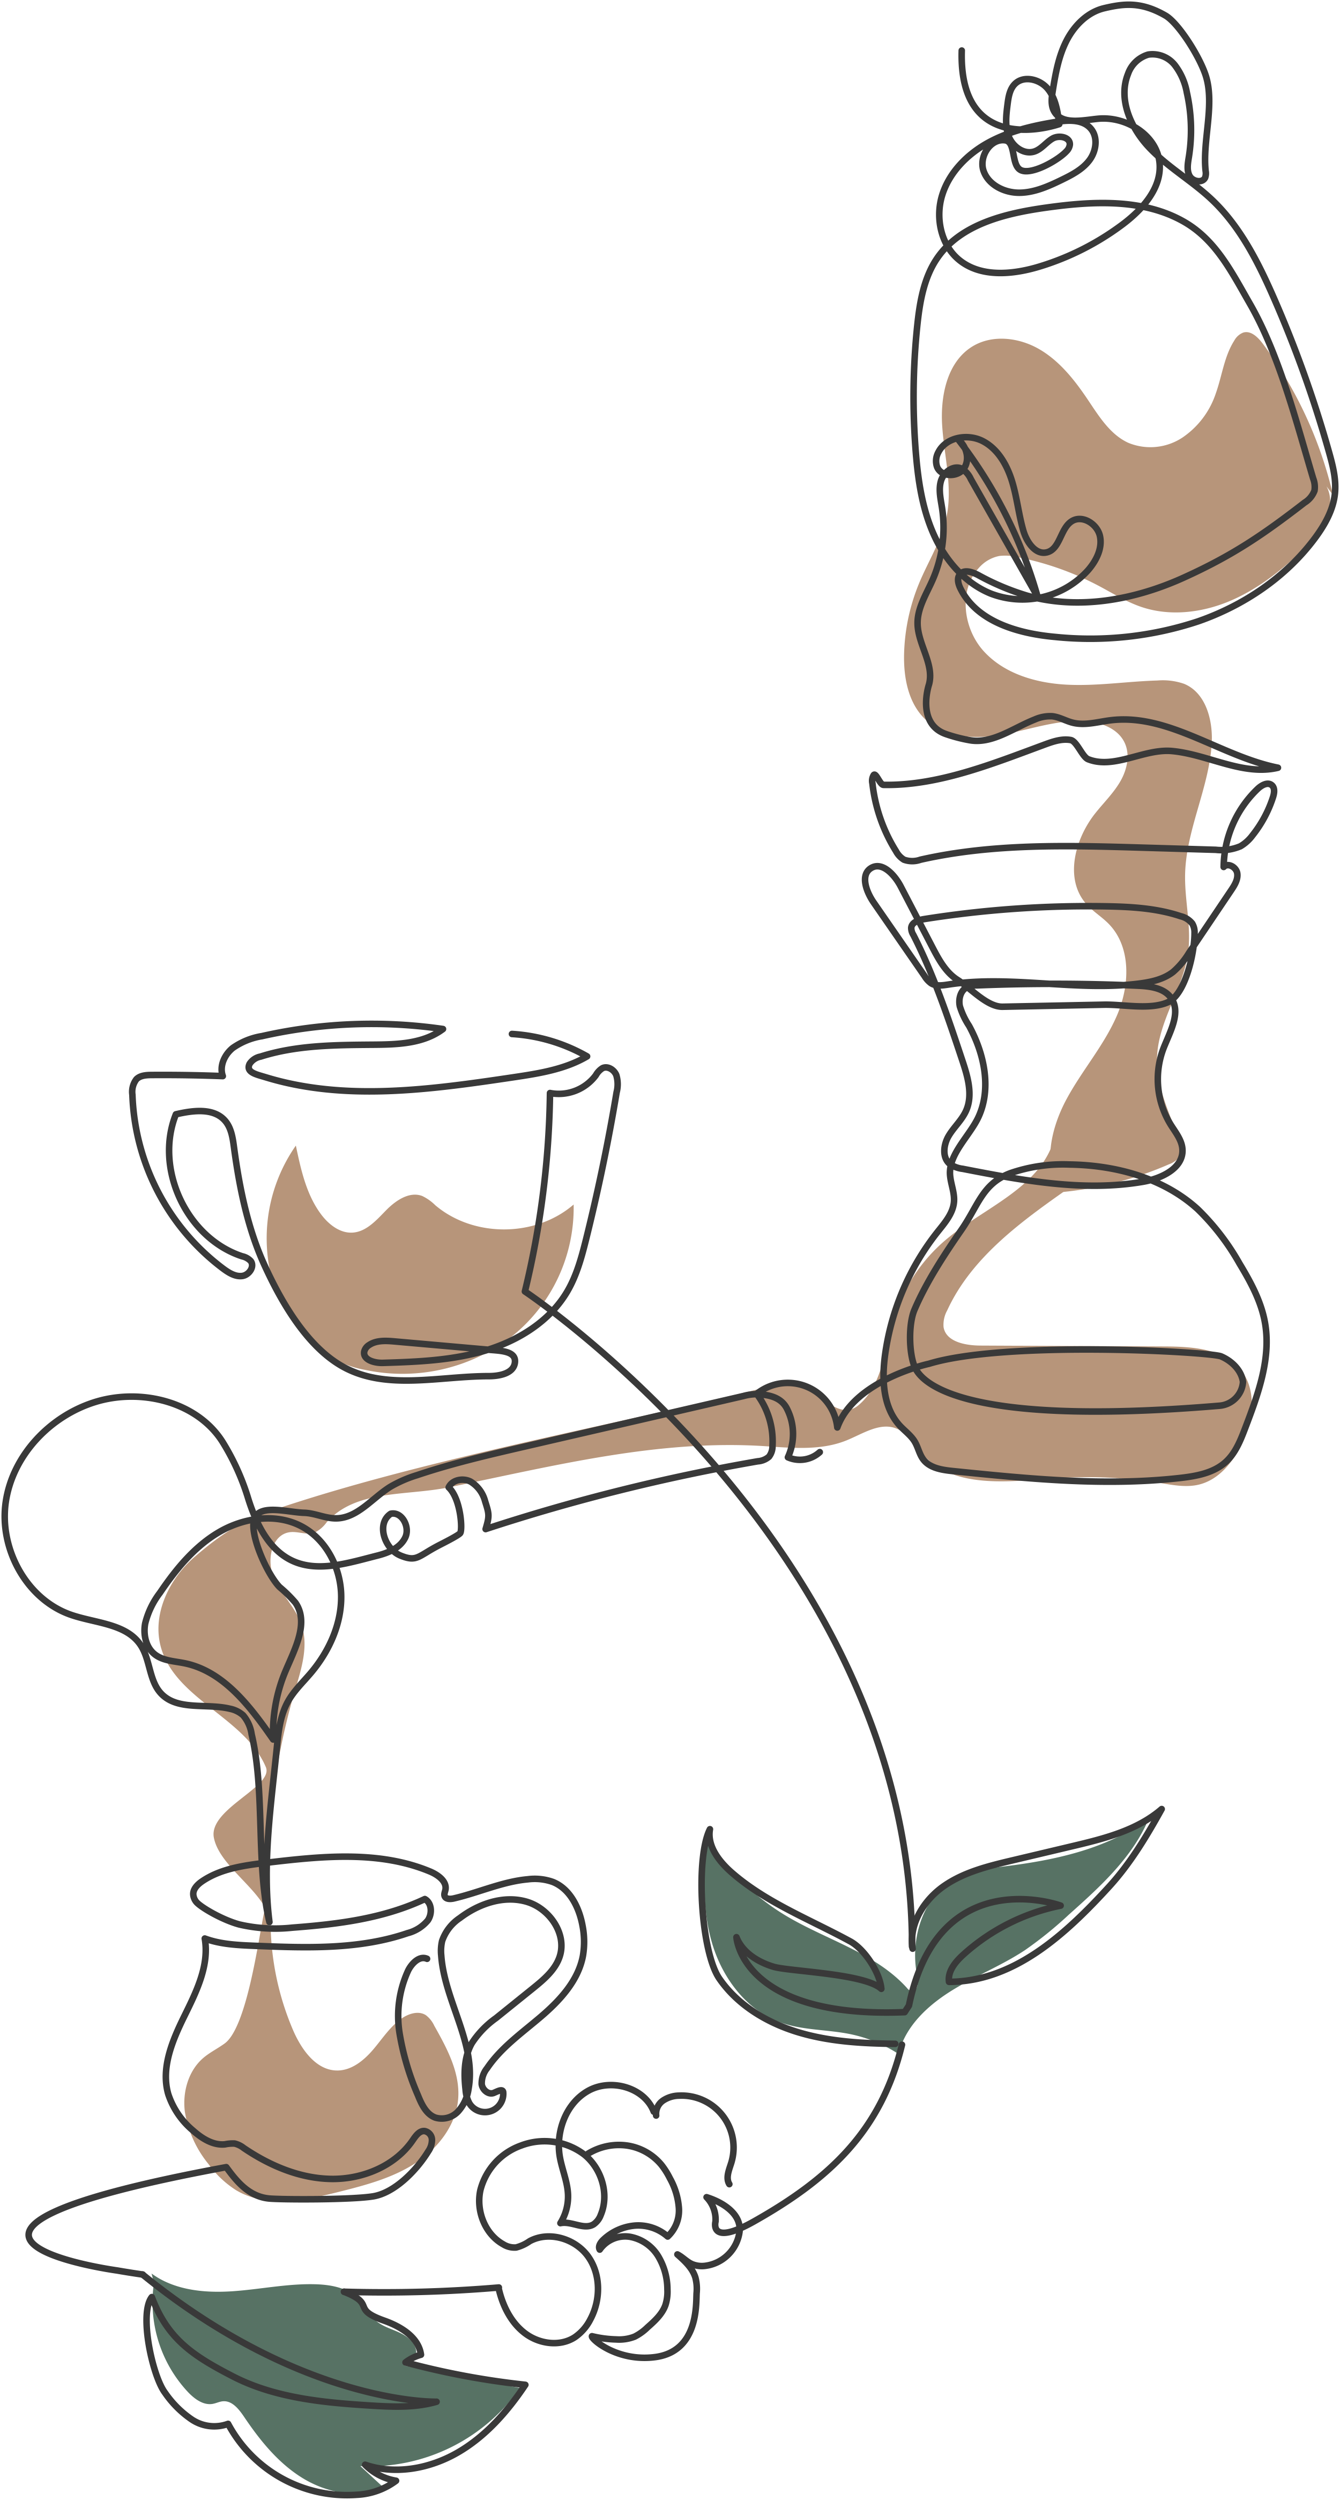<svg id="Gruppe_24" data-name="Gruppe 24" xmlns="http://www.w3.org/2000/svg" xmlns:xlink="http://www.w3.org/1999/xlink" width="307.193" height="572.732" viewBox="0 0 307.193 572.732">
  <defs>
    <clipPath id="clip-path">
      <rect id="Rechteck_59" data-name="Rechteck 59" width="307.193" height="572.732" fill="none"/>
    </clipPath>
  </defs>
  <g id="Gruppe_20" data-name="Gruppe 20">
    <g id="Gruppe_19" data-name="Gruppe 19" clip-path="url(#clip-path)">
      <path id="Pfad_81" data-name="Pfad 81" d="M241.716,89.988a93.551,93.551,0,0,0-16.109-34.7c-1.1-1.469-2.711-3.074-4.47-2.559a4.01,4.01,0,0,0-2.076,1.849c-2.31,3.607-2.784,8.054-4.229,12.086a19.718,19.718,0,0,1-7.681,10.143,13.311,13.311,0,0,1-12.379,1.183c-4.139-1.891-6.691-6.027-9.226-9.8-3.007-4.483-6.443-8.869-11.1-11.6s-10.795-3.493-15.4-.684c-5.872,3.581-7.406,11.471-6.931,18.334s2.367,13.776,1.024,20.521c-1.086,5.449-4.184,10.25-6.316,15.379a45.352,45.352,0,0,0-3.448,16.04c-.16,5.5.911,11.458,4.921,15.222,4.563,4.282,11.6,4.518,17.756,3.4s12.212-3.332,18.463-3.056c3.666.162,7.684,1.511,9.335,4.788,1.414,2.8.672,6.271-.895,8.994s-3.864,4.936-5.81,7.4c-4.644,5.885-7.009,14.938-2.1,20.607,1.54,1.78,3.624,3,5.265,4.693,5.2,5.348,4.807,14.155,1.84,21s-8.008,12.567-11.542,19.132-5.426,14.86-1.741,21.343a80.59,80.59,0,0,0,25.237-6.43,5.219,5.219,0,0,0,2.2-1.479c1.05-1.415.48-3.407-.162-5.048-2.309-5.9-5.083-11.907-4.775-18.234.4-8.281,6.007-15.5,7.111-23.721.8-5.946-.818-11.953-.684-17.951.225-10.115,5.387-19.566,6.085-29.66.377-5.449-1.248-11.876-6.293-13.968a14.846,14.846,0,0,0-6.122-.771c-6.991.2-13.965,1.329-20.949.947s-14.25-2.518-18.934-7.714-5.778-13.955-1.019-19.082a8.345,8.345,0,0,1,4.661-2.683,11.846,11.846,0,0,1,4.152.27,67.839,67.839,0,0,1,18.6,6.569c3.208,1.693,6.3,3.653,9.737,4.824,6.514,2.222,13.806,1.378,20.161-1.265s11.875-6.971,16.858-11.72c4.061-3.87,8.089-9.667,5.483-14.635" transform="translate(63.89 23.456)" fill="#b7957a"/>
      <path id="Pfad_82" data-name="Pfad 82" d="M233.979,191.427c-10.98,7.69-22.444,15.944-28.032,28.129a6.766,6.766,0,0,0-.837,3.811c.552,3.4,5.011,4.226,8.459,4.243q21.121.1,42.246.2c6.412.032,13.783.515,17.647,5.631,3.494,4.623,2.566,11.285.1,16.526-2.033,4.31-5.366,8.437-10.007,9.515-2.9.672-5.914.077-8.85-.4a104.8,104.8,0,0,0-24.069-1.065c-10.6.75-23.047,2.468-30.21-5.381-1.982-2.171-3.494-5.044-6.25-6.07-3.776-1.407-7.674,1.313-11.415,2.807-5.745,2.294-12.173,1.712-18.346,1.3-24.676-1.651-48.511,4.49-72.747,9.419-9.877,2.009-21.332.452-27.993,8.018a7.481,7.481,0,0,1-2.708,2.329c-1.78.674-3.767-.3-5.657-.084-4.259.49-5.466,6.462-3.739,10.384s5.137,7,6.436,11.084c1.535,4.824-.156,10-1.595,14.859a150.048,150.048,0,0,0-5.884,51.673l.292,2.492c.2-7.435-11.581-13.2-12.991-20.507-1.269-6.579,13.808-11.691,11.914-16.169C44.955,312.859,29.2,308.71,25.747,296.922c-2.213-7.555,1.757-15.83,7.733-20.955s10.607-8.178,18.062-10.705c35.677-12.087,81.305-20,116.252-28.937,7.04-1.8,12.322,9.615,17.858,4.908,5.5-4.668,5.958-12.777,8.031-19.681a38.316,38.316,0,0,1,11.7-17.968c8.673-7.422,21.3-11.784,24.887-22.621Z" transform="translate(11.198 80.651)" fill="#b7957a"/>
      <path id="Pfad_83" data-name="Pfad 83" d="M86.515,329.086A6.4,6.4,0,0,0,84.6,326.7c-1.664-1.07-3.915-.377-5.538.753-2.66,1.85-4.445,4.672-6.549,7.136s-4.878,4.739-8.117,4.787c-4.912.072-8.33-4.8-10.27-9.319a63.553,63.553,0,0,1-5.109-23.925c-.648,3.653-.849-6.125-1.595-2.49-1.248,6.1-3.9,25.849-8.927,29.528-1.61,1.181-3.441,2.057-4.953,3.363-3.38,2.92-4.73,7.73-4.207,12.165a25.287,25.287,0,0,0,5.411,12.083A22.985,22.985,0,0,0,41.1,366.8c6.893,4.1,15.628,2.361,23.406.418,6.044-1.508,12.187-3.114,17.446-6.451s9.585-8.736,10.06-14.947c.457-5.945-2.569-11.539-5.5-16.732" transform="translate(13.026 134.959)" fill="#b7957a"/>
      <path id="Pfad_84" data-name="Pfad 84" d="M45.08,216.883a37.053,37.053,0,0,1,3.9-35.347c1.162,5.53,2.41,11.256,5.8,15.774,1.745,2.323,4.346,4.362,7.246,4.162,3.141-.215,5.452-2.883,7.659-5.129s5.35-4.383,8.288-3.248a11.05,11.05,0,0,1,2.981,2.115c8.778,7.442,23.009,7.366,31.707-.171a37.711,37.711,0,0,1-14.575,30.54A41.04,41.04,0,0,1,64.84,232.92a23.5,23.5,0,0,1-10.279-4.551,32.446,32.446,0,0,1-5.212-6.079l-5.43-7.515" transform="translate(18.845 80.907)" fill="#b7957a"/>
      <path id="Pfad_85" data-name="Pfad 85" d="M24.581,362.46a30.061,30.061,0,0,0,7.755,24.928c1.514,1.6,3.535,3.127,5.7,2.754.807-.139,1.561-.536,2.378-.6,2.114-.162,3.672,1.849,4.857,3.607,3.636,5.391,7.837,10.588,13.38,13.99s12.657,4.771,18.646,2.238l-5.4-4.985a42.164,42.164,0,0,0,36.609-17.885l-27.047-5.243c1.84.616,3.608-1.693,3.172-3.584s-2.212-3.157-3.979-3.96-3.7-1.35-5.171-2.618c-1.571-1.356-2.416-3.374-3.841-4.885-2.453-2.6-6.276-3.354-9.848-3.475-6.442-.22-12.823,1.169-19.256,1.6s-13.3-.249-18.5-4.061" transform="translate(10.713 160.569)" fill="#577264"/>
      <path id="Pfad_86" data-name="Pfad 86" d="M156.684,340.519c2.088-5.793,7.051-10.091,12.327-13.263s11.048-5.491,16.181-8.891a90.857,90.857,0,0,0,10.062-8.138c7.23-6.44,14.69-13.2,18.38-22.148-9.585,7.213-21.847,9.742-33.757,11.18-3.218.389-6.5.727-9.469,2.031-8.329,3.661-11.827,14.283-9.887,23.17.312,1.428-.053,3.7-1.459,3.295a2.149,2.149,0,0,1-.927-.714c-7.3-8.081-18.567-11.025-27.9-16.646a53.7,53.7,0,0,1-17.825-17.578c-.947,8.107-1.24,16.476,1.145,24.283s7.836,15.031,15.511,17.806c5.161,1.866,10.83,1.612,16.2,2.735a32.086,32.086,0,0,1,11.659,5.009" transform="translate(49.79 128.392)" fill="#577264"/>
    </g>
  </g>
  <g id="Gruppe_22" data-name="Gruppe 22">
    <g id="Gruppe_21" data-name="Gruppe 21" clip-path="url(#clip-path)">
      <path id="Pfad_87" data-name="Pfad 87" d="M30.682,389.952c-3.72-.546-5.8-.924-5.8-.924s-59.458-8.064,24.961-23.679c2.3,3.136,5.121,6.75,9.847,7.188,2.891.267,18.846.317,23.831-.5S93.539,366,96.172,361.695a4.557,4.557,0,0,0,.83-2.66,2.064,2.064,0,0,0-1.71-1.957c-1.185-.087-2.009,1.1-2.679,2.077-4.058,5.94-11.516,9-18.709,8.892S59.8,365,53.842,360.961a5.271,5.271,0,0,0-2.086-1.018,8.76,8.76,0,0,0-2.2.179c-2.708.28-5.252-1.317-7.288-3.126a18.343,18.343,0,0,1-5.723-8.379c-1.726-5.992.945-12.288,3.7-17.88s5.755-11.626,4.675-17.767c3.63,1.343,7.574,1.515,11.441,1.673,11.782.481,23.886.919,35.04-2.9a8.9,8.9,0,0,0,4.642-2.913c1.06-1.527.95-3.994-.672-4.9-9.531,4.479-19.882,5.757-30.384,6.552a36.486,36.486,0,0,1-12.122-.724c-3.931-1.047-8.96-3.994-9.916-5.2A3.049,3.049,0,0,1,42.291,303c-.143-1.318.964-2.423,2.063-3.166,4.331-2.93,9.742-3.636,14.934-4.252,12.5-1.482,25.655-2.81,37.273,2.04,1.84.769,3.928,2.27,3.522,4.223-.1.468-.34.95-.176,1.4.267.74,1.308.723,2.075.546,5.706-1.32,11.152-3.857,16.984-4.386a12.458,12.458,0,0,1,5.758.609c3.913,1.567,6.039,5.877,6.792,10.026a19.074,19.074,0,0,1,.091,6.915c-1.061,5.637-5.226,10.154-9.585,13.883s-9.177,7.1-12.385,11.853a5.524,5.524,0,0,0-1.229,3.655c.171,1.3,1.556,2.491,2.773,1.992.781-.321,1.982-1.022,2.148-.2a4.189,4.189,0,0,1-7.781,2.531,7.718,7.718,0,0,1-.833-3.063c-.421-3.614-.37-7.47,1.418-10.639a21.351,21.351,0,0,1,5.556-5.768l8.391-6.757c2.539-2.046,5.2-4.268,6.211-7.369,1.681-5.18-2.355-11-7.581-12.528s-10.961.432-15.3,3.724a10.358,10.358,0,0,0-4.083,5.264,10.1,10.1,0,0,0-.2,3.311c.752,10.471,8.119,20.244,6.258,30.575a9.67,9.67,0,0,1-2.362,5.135A5.133,5.133,0,0,1,97.788,354c-2.083-.76-3.154-3.014-3.983-5.07a60.2,60.2,0,0,1-4.216-14.163,24.851,24.851,0,0,1,1.955-14.461c.846-1.686,2.618-3.465,4.336-2.688" transform="translate(2.025 131.129)" fill="none" stroke="#393939" stroke-linecap="round" stroke-linejoin="round" stroke-width="1.5"/>
      <path id="Pfad_88" data-name="Pfad 88" d="M68.789,364.382c7.476,2.928,1.444,3.876,9.193,6.615,3.809,1.347,7.9,3.806,8.444,7.811a10.191,10.191,0,0,0-3.548,1.759,179.49,179.49,0,0,0,27.475,5.136c-4.1,6.124-9.106,11.811-15.483,15.5s-14.278,5.186-21.252,2.807a12.894,12.894,0,0,0,7.094,3.671,16.249,16.249,0,0,1-8.985,3.212A30.905,30.905,0,0,1,42.21,394.648a9.279,9.279,0,0,1-8.329-1,23.4,23.4,0,0,1-6.134-6.122c-2.893-3.821-6-18.166-3.027-21.924,3.613,9.608,9.443,13.451,18.567,18.158,9.608,4.957,20.7,6.01,31.488,6.685,5.1.318,10.318.559,15.224-.867,0,0-30.468.849-67.376-29.132" transform="translate(10.083 160.641)" fill="none" stroke="#393939" stroke-linecap="round" stroke-linejoin="round" stroke-width="1.5"/>
      <path id="Pfad_89" data-name="Pfad 89" d="M90.048,362.492a312.741,312.741,0,0,1-35.491.976" transform="translate(24.315 161.556)" fill="none" stroke="#393939" stroke-linecap="round" stroke-linejoin="round" stroke-width="1.5"/>
      <path id="Pfad_90" data-name="Pfad 90" d="M108.008,164.564a39.642,39.642,0,0,1,17.228,5.132c-5.1,3-11.117,3.928-16.971,4.8-18.869,2.806-38.485,5.563-56.726-.02-2.083-.639-4.619-1.106-3.672-3.069a3.863,3.863,0,0,1,2.5-1.658c8.2-2.611,16.964-2.657,25.824-2.727,5.621-.043,11.511-.22,16.009-3.59a114.028,114.028,0,0,0-41.5,1.628,16.1,16.1,0,0,0-6.7,2.716c-1.892,1.525-3.1,4.155-2.278,6.442q-8.125-.314-16.258-.257c-1.255.009-2.647.078-3.538.963A4.745,4.745,0,0,0,21,178.5a52.045,52.045,0,0,0,20.813,39.831c1.279.944,2.76,1.869,4.338,1.676s2.926-2.135,1.981-3.413a3.774,3.774,0,0,0-1.978-1.1C33.417,211.31,26,195.423,30.965,182.972c3.892-.9,8.655-1.55,11.275,1.467,1.438,1.657,1.761,3.974,2.054,6.148,1.252,9.244,3.118,18.5,7,26.987s9.754,18.615,17.895,23.168c9.955,5.57,22.078,2.209,33.485,2.212,2.452,0,5.632-.6,6-3.021.419-2.79-3.3-2.789-6.112-3.036l-21.406-1.891c-2.023-.179-4.229-.314-5.907.828a2.417,2.417,0,0,0-1.107,1.511c-.314,1.885,2.352,2.627,4.263,2.57,7.908-.236,15.915-.554,23.5-2.823s14.8-6.731,18.8-13.559c2.18-3.724,3.308-7.956,4.349-12.142q4.127-16.6,6.952-33.482a7.291,7.291,0,0,0-.071-3.915c-.494-1.227-1.963-2.163-3.16-1.6a4.48,4.48,0,0,0-1.531,1.622,10.6,10.6,0,0,1-10.513,4.077,202.7,202.7,0,0,1-5.751,45.459s88.771,58.933,88.752,150.08" transform="translate(9.355 72.312)" fill="none" stroke="#393939" stroke-linecap="round" stroke-linejoin="round" stroke-width="1.5"/>
      <path id="Pfad_91" data-name="Pfad 91" d="M187.6,332.337a6.792,6.792,0,0,1-7.309,1.185,12.721,12.721,0,0,0-.117-10.926c-1.253-2.738-4.009-3.409-7.017-3.536a11.422,11.422,0,0,0-3.029.418l-50.093,11.564c-8.33,1.923-16.674,3.851-24.778,6.576a28.77,28.77,0,0,0-6.144,2.679c-4.117,2.572-7.494,7.146-12.349,7.215-2.5.035-4.868-1.2-7.366-1.275-3.833-.114-10.379-2.15-11.464,1.528s3.14,12.775,5.838,15.5a30.066,30.066,0,0,1,3.616,3.561c3.179,4.548-.119,10.579-2.277,15.69a36.331,36.331,0,0,0-2.818,15.655c-5.239-7.526-11.343-15.644-20.328-17.474-2.336-.476-4.9-.544-6.785-2.005-2.063-1.6-2.714-4.538-2.231-7.105a19.177,19.177,0,0,1,3.373-7.012c3.666-5.4,7.919-10.614,13.558-13.91s12.908-4.386,18.724-1.418c5.768,2.942,9.182,9.514,9.278,15.988s-2.771,12.748-6.954,17.691c-1.809,2.137-3.882,4.09-5.245,6.536-1.678,3.011-2.148,6.532-2.488,9.964-1.333,13.454-3.467,27.144-1.762,40.557-3.149-13.338-.932-29.664-4.081-43a8.557,8.557,0,0,0-1.965-4.375,6.448,6.448,0,0,0-3-1.476c-5.378-1.307-12.057.529-15.826-3.525-2.745-2.951-2.426-7.691-4.652-11.051-3.29-4.967-10.379-5.006-16.008-6.96C5.728,366.063-.56,354.454.981,343.8s10.081-19.664,20.352-22.9c10.679-3.367,23.9-.081,29.628,9.543A54.707,54.707,0,0,1,56.42,342.5c6.347,21,18.817,16.3,29.791,13.534,2.55-.643,5.272-1.788,6.378-4.174s-.784-5.968-3.353-5.4c-3.355,2.241-1.46,8.077,2.281,9.588s3.952.142,8.745-2.349c.648-.337,4.435-2.223,4.894-2.79.591-.732.156-7.879-2.63-10.5.817-1.751,3.3-2.2,5.017-1.32a7.489,7.489,0,0,1,3.344,4.551c.954,2.969.993,3.337.107,6.328a441.378,441.378,0,0,1,62.385-15.529,4.406,4.406,0,0,0,2.572-1.044,3.9,3.9,0,0,0,.807-2.471,17.994,17.994,0,0,0-3.623-11.937,11.413,11.413,0,0,1,18.482,7.7c3.947-10.963,21.02-14.594,21.02-14.594,17.579-5.379,64.5-2.747,66.965-1.689s4.648,3.178,5.021,5.835a5.871,5.871,0,0,1-5.53,5.479c-61.8,5.165-68.684-6.334-69.774-9.014-1.313-3.225-1.388-9.75-.025-12.955,2.686-6.315,6.855-12.674,10.765-18.314s4.8-10.581,11.218-13a37.013,37.013,0,0,1,13.6-1.989c10.6.15,21.536,3.1,29.368,10.241a55.094,55.094,0,0,1,9.591,12.478c2.539,4.2,4.931,8.6,5.807,13.425,1.483,8.17-1.528,16.413-4.489,24.17-1.078,2.828-2.231,5.764-4.463,7.808-2.8,2.568-6.8,3.276-10.577,3.7-17.264,1.931-34.7.172-51.987-1.589-2.489-.253-5.27-.662-6.787-2.651-.921-1.206-1.191-2.787-1.972-4.088-.856-1.43-2.264-2.426-3.4-3.649-3.88-4.187-4.175-10.548-3.407-16.2a58.107,58.107,0,0,1,12.057-28.223c1.657-2.08,3.542-4.243,3.75-6.894.159-2.044-.726-4.023-.9-6.066-.411-4.836,4.522-9,6.542-13.413,3-6.556,1.265-14.519-2.2-20.842a17.153,17.153,0,0,1-2.1-4.448c-.348-1.609.11-3.546,1.56-4.327a5.515,5.515,0,0,1,2.42-.471q18.357-.739,36.729.068c2.831.124,6.057.484,7.7,2.79,2.4,3.354-.269,7.807-1.755,11.651A19.826,19.826,0,0,0,268,257.24c1.142,1.84,2.644,3.636,2.742,5.8.2,4.276-4.872,6.649-9.092,7.367-13.683,2.333-27.669-.324-41.294-2.974a6.468,6.468,0,0,1-2.933-1.092c-1.814-1.48-1.475-4.417-.283-6.432s3.03-3.626,3.99-5.763c1.628-3.621.385-7.823-.872-11.589-3.259-9.764-6.533-19.57-11.22-28.734a3.011,3.011,0,0,1-.473-1.6c.121-1.281,1.69-1.793,2.962-2a241.023,241.023,0,0,1,41.44-2.93c5.864.093,11.811.413,17.371,2.277a4.808,4.808,0,0,1,2.65,1.671,3.975,3.975,0,0,1,.525,2.173c.013,4.467-2.07,14.11-6.17,15.884s-10.143.447-14.61.536l-23.212.468c-3.549.072-7.33-4.255-10.334-6.148-2.719-1.715-4.324-4.7-5.81-7.552l-7.2-13.816c-1.4-2.7-4.291-5.856-6.858-4.227-2.5,1.584-1.045,5.434.639,7.867q5.838,8.436,11.678,16.87a5.482,5.482,0,0,0,1.5,1.639c1.154.716,2.63.483,3.973.276,14.419-2.21,29.213,1.642,43.684-.208,2.76-.353,5.606-.963,7.8-2.676a18.171,18.171,0,0,0,3.645-4.35l9.653-14.334c.8-1.181,1.626-2.515,1.41-3.922s-2.144-2.484-3.113-1.44a25.144,25.144,0,0,1,7.815-17.906c.886-.834,2.284-1.616,3.215-.834.762.64.575,1.846.267,2.795A27.479,27.479,0,0,1,286.831,191a9.347,9.347,0,0,1-2.792,2.537,11.3,11.3,0,0,1-5.668.814l-16.975-.5c-16.974-.5-34.163-.985-50.723,2.771a5.616,5.616,0,0,1-3.778-.007,5.071,5.071,0,0,1-1.819-1.949,37.056,37.056,0,0,1-5.411-15.547,2.554,2.554,0,0,1,.3-1.892c.5-.632,1.436,2.231,2.242,2.247,12.366.247,24.776-4.735,36.379-9.02,2.1-.776,4.311-1.638,6.519-1.255,1.412.244,2.682,3.872,4.013,4.4,6.013,2.382,12.806-2.472,19.245-1.874,8.233.766,16.226,5.741,24.269,3.824-13.176-2.62-25.059-12.521-38.391-10.87-2.894.359-5.842,1.265-8.67.549-1.595-.4-3.059-1.311-4.7-1.476a8.709,8.709,0,0,0-4.016.76c-4.964,1.957-9.764,5.708-15.008,4.713a35.376,35.376,0,0,1-5.436-1.427c-6.748-2.443-3.783-11.3-3.783-11.3,1.3-4.659-2.6-9.242-2.611-14.078-.009-3.523,2.025-6.669,3.444-9.894a29.944,29.944,0,0,0,2.174-16.443c-.317-2.075-.849-4.22-.257-6.234s2.874-3.717,4.765-2.808a5.351,5.351,0,0,1,2.076,2.375l15.318,26.96a106.09,106.09,0,0,0-18.1-35.908c1.9,1.57,2.612,4.616,1.152,6.6s-5.118,1.876-6.079-.389a4.109,4.109,0,0,1,.262-3.384c1.741-3.477,6.7-4.357,10.16-2.589s5.572,5.433,6.721,9.148,1.528,7.627,2.607,11.363c.759,2.627,2.806,5.669,5.45,4.973,3.023-.8,3.027-5.486,5.683-7.133,2.419-1.5,5.832.642,6.435,3.422s-.828,5.622-2.686,7.775a20.273,20.273,0,0,1-22.347,5.4c-6-2.429-10.493-7.734-13.117-13.647s-3.564-12.427-4.078-18.875a157.571,157.571,0,0,1,.338-28.76c.565-5.449,1.5-11.08,4.6-15.593C219.9,51,230.135,48.544,239.483,47.236c10.619-1.486,22.074-2.122,31.425,3.126,7.426,4.168,11.045,11.5,15.291,18.882,6.734,11.709,10.653,27.094,14.507,40.038a5.376,5.376,0,0,1,.306,2.79,5.479,5.479,0,0,1-2.26,2.732c-9.708,7.5-16.64,12.186-27.821,17.24s-24.02,7.425-35.824,4.078a57.06,57.06,0,0,1-11.139-4.685c-1.359-.721-3.251-1.391-4.239-.211-.737.879-.393,2.216.113,3.246,3.756,7.665,13.283,10.364,21.786,11.117a78.616,78.616,0,0,0,32.755-3.594c10.451-3.642,20.04-10.088,26.666-18.953,2.293-3.068,4.269-6.54,4.652-10.353.324-3.217-.506-6.426-1.385-9.537a271.846,271.846,0,0,0-12.572-35.111c-3.616-8.264-7.779-16.536-14.35-22.715-4.506-4.239-10.01-7.354-14.269-11.842s-7.175-11.126-4.869-16.867a7,7,0,0,1,4.641-4.445,6.523,6.523,0,0,1,6.117,2.435,14.483,14.483,0,0,1,2.737,6.283,39.116,39.116,0,0,1,.458,14.752c-.236,1.462-.533,3.055.185,4.35s2.972,1.691,3.561.333a2.943,2.943,0,0,0,.1-1.489c-.756-6.9,2.14-15.178.042-21.8-1.412-4.458-6.312-12.118-9.262-13.813-5.544-3.188-9.472-2.75-14.025-1.68-3.841.9-6.884,3.981-8.673,7.5s-2.5,7.47-3.126,11.364c-.259,1.606-.483,3.358.32,4.774,1.785,3.146,6.427,2.049,10.026,1.689,6.427-.642,13.569,3.73,14.14,10.165.509,5.722-3.941,10.647-8.54,14.088a61.66,61.66,0,0,1-19.028,9.62c-6.143,1.859-13.445,2.531-18.4-1.544-4.2-3.451-5.479-9.686-3.856-14.872s5.739-9.329,10.5-11.954,10.146-3.883,15.508-4.766c2.806-.461,6.135-.653,8.013,1.482,1.728,1.966,1.307,5.152-.256,7.252s-3.981,3.36-6.335,4.506c-3.079,1.5-6.316,2.952-9.742,2.974s-7.1-1.77-8.216-5.006,1.558-7.471,4.951-7.006c2.534.348,1.3,5.716,3.6,6.834,2.475,1.2,8.6-2.3,10.458-4.328a2.524,2.524,0,0,0,.771-1.544c.065-1.71-2.5-2.215-3.976-1.353s-2.536,2.424-4.164,2.956c-2.361.769-4.928-1.087-5.843-3.4s-.617-4.9-.306-7.36c.213-1.689.489-3.51,1.693-4.711,2.03-2.027,5.735-1.1,7.551,1.122s2.252,5.228,2.622,8.071c0,0-23.108,8.194-22.355-16.851" transform="translate(0.334 0.334)" fill="none" stroke="#393939" stroke-linecap="round" stroke-linejoin="round" stroke-width="1.5"/>
      <path id="Pfad_92" data-name="Pfad 92" d="M80.548,377.417c.951,3.863,2.887,7.629,6.1,9.975s7.849,2.969,11.2.828a10.948,10.948,0,0,0,3.63-4.146c2.382-4.453,2.42-10.26-.51-14.372s-8.962-5.926-13.407-3.53a9.661,9.661,0,0,1-3.108,1.449,4.876,4.876,0,0,1-2.967-.736c-4.2-2.336-6.26-7.7-5.23-12.392a14.712,14.712,0,0,1,9.31-10.218,15.08,15.08,0,0,1,14.528,2.075c3.973,3.228,5.751,9.1,3.757,13.815a4.456,4.456,0,0,1-1.641,2.157c-2.218,1.346-5.073-.818-7.609-.276a11.553,11.553,0,0,0,1.743-6.613c-.132-2.912-1.357-5.655-1.865-8.525-1.031-5.825,1.418-12.414,6.614-15.243s12.8-.691,14.908,4.837" transform="translate(33.87 147.26)" fill="none" stroke="#393939" stroke-linecap="round" stroke-linejoin="round" stroke-width="1.5"/>
      <path id="Pfad_93" data-name="Pfad 93" d="M93.267,348.97a13.553,13.553,0,0,1,8.918-1.855,12.577,12.577,0,0,1,7.906,4.464,17.671,17.671,0,0,1,1.914,3.045,16.4,16.4,0,0,1,2.064,6.853,8.168,8.168,0,0,1-2.57,6.485,10.213,10.213,0,0,0-7.493-2.511,11.992,11.992,0,0,0-7.266,3.257c-.629.59-1.238,1.5-.818,2.251a7.118,7.118,0,0,1,6.987-2.926,9.579,9.579,0,0,1,6.4,4.411,14.849,14.849,0,0,1,2.127,7.622,9.981,9.981,0,0,1-.452,3.594c-.739,2.09-2.462,3.653-4.122,5.122a11.878,11.878,0,0,1-2.943,2.115,9.723,9.723,0,0,1-4.214.638,26.347,26.347,0,0,1-5.562-.737c-.227.633,5.8,5.92,14.463,4.788,10-1.307,9.368-12.207,9.524-14.671a10.039,10.039,0,0,0-.289-3.581c-.665-2.16-2.429-3.773-4.119-5.274,1.193.6,2.109,1.664,3.325,2.212a5.941,5.941,0,0,0,3.008.409,9.093,9.093,0,0,0,7.921-7.85c.421-4-3.723-6.67-7.562-7.879a7.35,7.35,0,0,1,2.053,5.566s-1.592,5.842,8.813-.016c17.409-9.8,29.185-20.838,33.929-40.481" transform="translate(41.567 144.41)" fill="none" stroke="#393939" stroke-linecap="round" stroke-linejoin="round" stroke-width="1.5"/>
      <path id="Pfad_94" data-name="Pfad 94" d="M155.646,340.46c-7.46-.081-15-.483-22.151-2.624s-13.936-6.179-18.171-12.322-5.524-27.566-2.156-34.224c-.685,3.86,2.127,7.441,5.087,10.011,7.9,6.86,17.911,10.686,27.1,15.7,3.259,1.78,6.789,7.155,7.106,10.856-3.847-3.52-21.123-3.976-24.715-5.054s-7.132-3.282-8.5-6.774c0,0,1.116,18.671,38.564,17.173l.982-1.509c6.809-33.077,34.777-22.9,34.777-22.9a47.009,47.009,0,0,0-22.3,11.223c-1.816,1.648-3.634,3.814-3.293,6.242,14.866-.019,26.719-10.873,36.742-21.851,4.824-5.285,8.543-11.476,12.015-17.733-5.692,4.93-13.332,6.815-20.66,8.545L182.641,298.4c-5.5,1.3-11.151,2.663-15.8,5.888s-8.117,8.79-7.207,14.372" transform="translate(49.583 127.767)" fill="none" stroke="#393939" stroke-linecap="round" stroke-linejoin="round" stroke-width="1.5"/>
      <path id="Pfad_95" data-name="Pfad 95" d="M104.06,336.655a3.666,3.666,0,0,1,1.554-3.416,6.767,6.767,0,0,1,3.72-1.146,11.905,11.905,0,0,1,11.947,15.392c-.5,1.618-1.323,3.441-.442,4.886" transform="translate(46.36 148.002)" fill="none" stroke="#393939" stroke-linecap="round" stroke-linejoin="round" stroke-width="1.5"/>
    </g>
  </g>
</svg>
